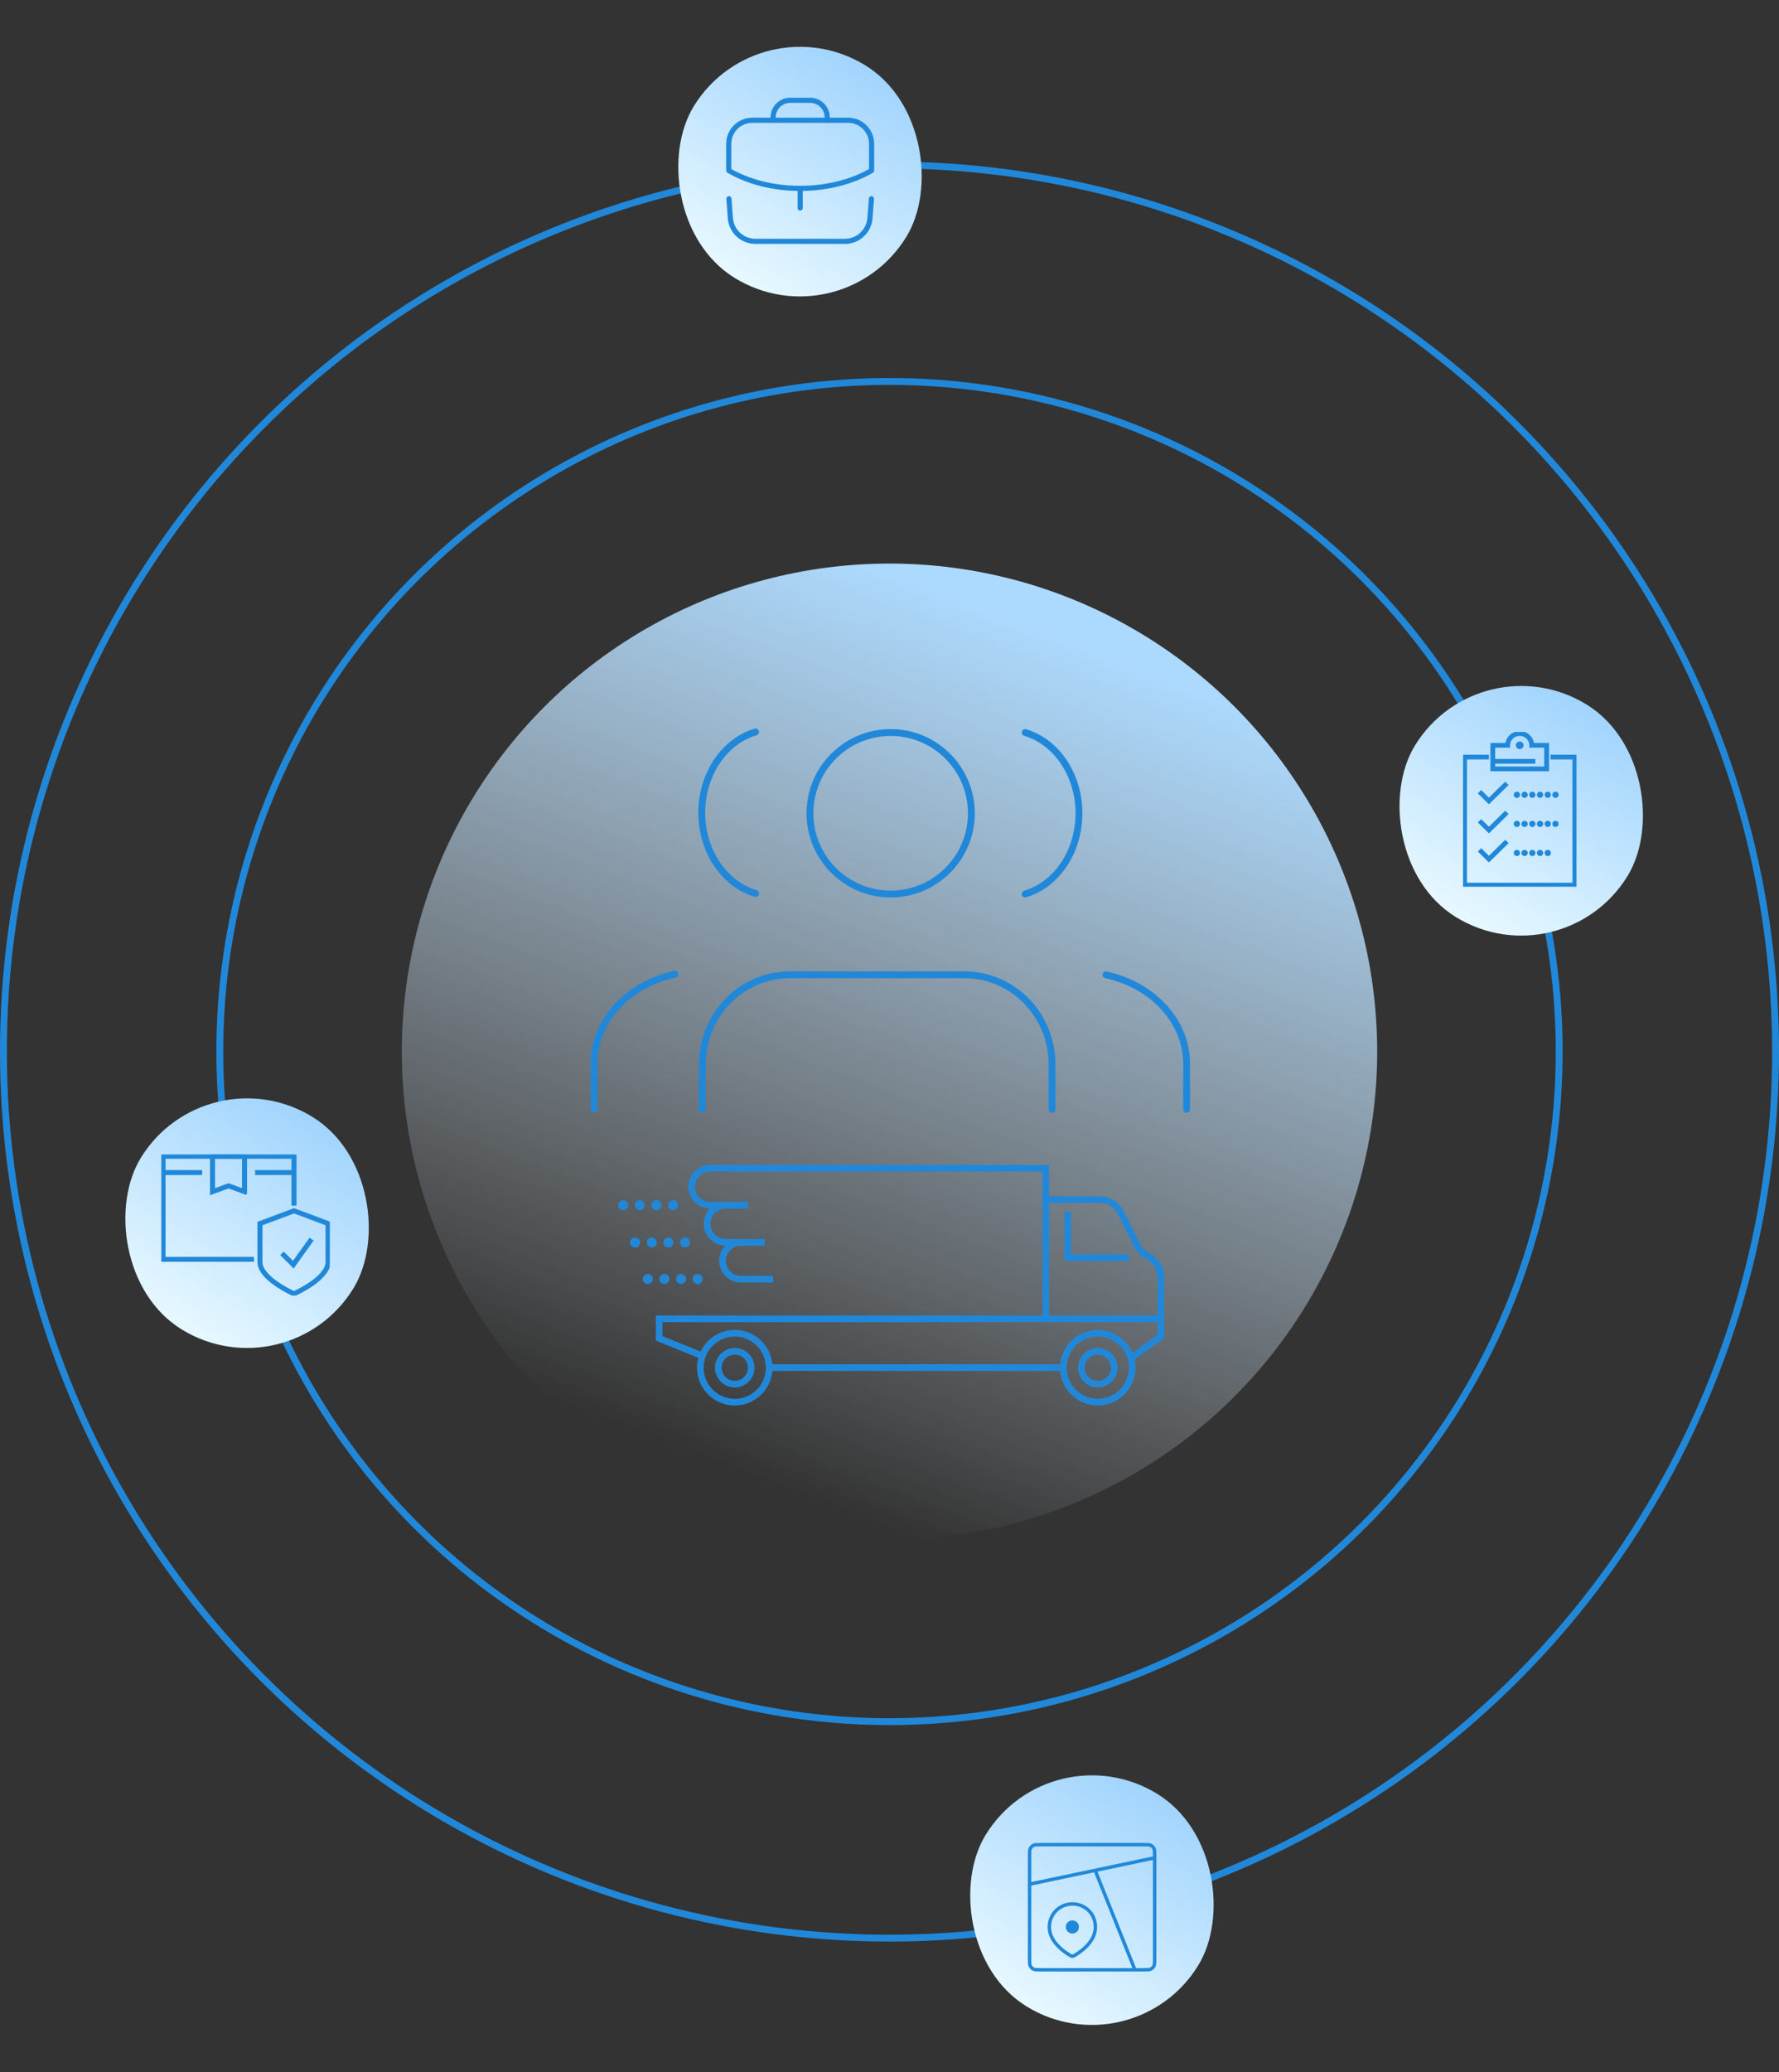 <svg width="518" height="603" viewBox="0 0 518 603" fill="none" xmlns="http://www.w3.org/2000/svg">
<rect x="0" y="0" width="518" height="603" fill="#333333" stroke="none"/>
<circle cx="259" cy="306" r="258" stroke="#2188D9" stroke-width="2"/>
<circle cx="259" cy="306" r="195" stroke="#2188D9" stroke-width="2"/>
<rect x="59.979" y="306" width="72.627" height="72.627" rx="36.313" transform="rotate(31.529 59.979 306)" fill="url(#paint0_linear_777_4090)"/>
<g clip-path="url(#clip0_777_4090)">
<path d="M73.685 366.938H46.999V336H86.087V350.597H85.124V336.943H47.96V365.993H73.685V366.938Z" fill="#2188D9" stroke="#2188D9" stroke-width="0.5"/>
<path d="M71.681 347.462L66.541 345.583L61.401 347.462V336H71.678V347.462H71.681ZM66.541 344.575L70.718 346.103V336.943H62.364V346.103L66.543 344.575H66.541Z" fill="#2188D9" stroke="#2188D9" stroke-width="0.5"/>
<path d="M85.607 340.745H74.528V341.688H85.607V340.745Z" fill="#2188D9" stroke="#2188D9" stroke-width="0.5"/>
<path d="M58.615 340.745H47.536V341.688H58.615V340.745Z" fill="#2188D9" stroke="#2188D9" stroke-width="0.5"/>
<path d="M85.606 377L85.41 376.916C85.308 376.87 82.862 375.795 80.373 374.094C76.948 371.75 75.211 369.45 75.211 367.256V355.731L85.604 351.836L95.997 355.731V367.256C95.997 369.45 94.26 371.75 90.835 374.094C88.348 375.795 85.9 376.87 85.798 376.916L85.602 377H85.606ZM76.174 356.381V367.253C76.174 369.575 78.751 371.827 80.915 373.309C82.934 374.693 84.979 375.674 85.609 375.963C86.239 375.674 88.284 374.693 90.303 373.309C92.466 371.83 95.044 369.575 95.044 367.253V356.381L85.611 352.847L76.179 356.381H76.174Z" fill="#2188D9" stroke="#2188D9" stroke-width="0.5"/>
<path d="M85.467 368.748L81.939 365.22L82.625 364.559L85.344 367.28L90.198 360.51L90.984 361.053L85.467 368.748Z" fill="#2188D9" stroke="#2188D9" stroke-width="0.5"/>
</g>
<circle cx="259" cy="306" r="142" fill="url(#paint1_linear_777_4090)"/>
<rect x="305.98" y="503" width="72.627" height="72.627" rx="36.313" transform="rotate(31.529 305.98 503)" fill="url(#paint2_linear_777_4090)"/>
<path d="M330.458 573.208L318.958 544.458M336.208 540.625L299.792 548.292" stroke="#2188D9"/>
<path d="M299.792 539.992C299.792 538.872 299.792 538.312 300.009 537.884C300.201 537.507 300.507 537.201 300.884 537.01C301.311 536.792 301.871 536.792 302.992 536.792H333.008C334.128 536.792 334.688 536.792 335.116 537.01C335.492 537.201 335.798 537.507 335.99 537.884C336.208 538.312 336.208 538.872 336.208 539.992V570.008C336.208 571.128 336.208 571.688 335.99 572.116C335.798 572.493 335.492 572.799 335.116 572.99C334.688 573.208 334.128 573.208 333.008 573.208H302.992C301.871 573.208 301.311 573.208 300.884 572.99C300.507 572.799 300.201 572.493 300.009 572.116C299.792 571.688 299.792 571.128 299.792 570.008V539.992Z" stroke="#2188D9" stroke-linecap="round"/>
<path d="M318.958 560.806C318.958 565.281 314.161 568.315 312.68 569.145C312.411 569.296 312.089 569.296 311.82 569.145C310.339 568.315 305.542 565.281 305.542 560.806C305.542 556.748 308.792 554.042 312.25 554.042C315.828 554.042 318.958 556.748 318.958 560.806Z" stroke="#2188D9"/>
<ellipse cx="312.25" cy="560.75" rx="1.917" ry="1.917" fill="#2188D9"/>
<rect x="220.979" width="72.627" height="72.627" rx="36.313" transform="rotate(31.529 220.979 0)" fill="url(#paint3_linear_777_4090)"/>
<path d="M232.989 60.523V54.815" stroke="#2188D9" stroke-width="1.5" stroke-linecap="round" stroke-linejoin="round"/>
<path fill-rule="evenodd" clip-rule="evenodd" d="M246.927 34.993C250.73 34.993 253.79 38.075 253.79 41.878V49.618C248.255 52.858 240.942 54.816 232.977 54.816C225.012 54.816 217.723 52.858 212.188 49.618V41.855C212.188 38.053 215.27 34.993 219.072 34.993H246.927Z" stroke="#2188D9" stroke-width="1.5" stroke-linecap="round" stroke-linejoin="round"/>
<path d="M240.864 34.983V34.16C240.864 31.415 238.637 29.187 235.892 29.187H230.087C227.342 29.187 225.114 31.415 225.114 34.16V34.983" stroke="#2188D9" stroke-width="1.5" stroke-linecap="round" stroke-linejoin="round"/>
<path d="M212.243 57.837L212.668 63.482C212.956 67.287 216.126 70.228 219.94 70.228H246.038C249.851 70.228 253.022 67.287 253.31 63.482L253.735 57.837" stroke="#2188D9" stroke-width="1.5" stroke-linecap="round" stroke-linejoin="round"/>
<rect x="430.98" y="186" width="72.627" height="72.627" rx="36.313" transform="rotate(31.529 430.98 186)" fill="url(#paint4_linear_777_4090)"/>
<g clip-path="url(#clip1_777_4090)">
<path d="M459.001 258H426.001V219.871H433.299V220.756H426.9V257.118H458.102V220.756H451.721V219.871H459.001V258Z" fill="#2188D9" stroke="#2188D9" stroke-width="0.5"/>
<path d="M450.788 224.192H434.214V216.436H438.573C438.798 214.505 440.473 213 442.501 213C444.529 213 446.206 214.505 446.429 216.436H450.788V224.192ZM435.114 223.31H449.888V217.318H445.555V216.877C445.555 215.225 444.185 213.882 442.501 213.882C440.817 213.882 439.447 215.225 439.447 216.877V217.318H435.114V223.307V223.31Z" fill="#2188D9" stroke="#2188D9" stroke-width="0.5"/>
<path d="M433.538 233.704L430.654 230.874L431.289 230.251L433.538 232.456L438.287 227.798L438.924 228.421L433.538 233.704Z" fill="#2188D9" stroke="#2188D9" stroke-width="0.5"/>
<path d="M452.242 231.288C452.242 230.923 452.545 230.626 452.917 230.626C453.288 230.626 453.591 230.923 453.591 231.288C453.591 231.655 453.288 231.949 452.917 231.949C452.543 231.949 452.242 231.652 452.242 231.288ZM449.994 231.288C449.994 230.923 450.297 230.626 450.668 230.626C451.042 230.626 451.343 230.923 451.343 231.288C451.343 231.655 451.04 231.949 450.668 231.949C450.297 231.949 449.994 231.652 449.994 231.288ZM447.745 231.288C447.745 230.923 448.048 230.626 448.42 230.626C448.794 230.626 449.094 230.923 449.094 231.288C449.094 231.655 448.792 231.949 448.42 231.949C448.048 231.949 447.745 231.652 447.745 231.288ZM445.497 231.288C445.497 230.923 445.8 230.626 446.172 230.626C446.546 230.626 446.846 230.923 446.846 231.288C446.846 231.655 446.543 231.949 446.172 231.949C445.8 231.949 445.497 231.652 445.497 231.288ZM443.249 231.288C443.249 230.923 443.552 230.626 443.923 230.626C444.297 230.626 444.598 230.923 444.598 231.288C444.598 231.655 444.295 231.949 443.923 231.949C443.552 231.949 443.249 231.652 443.249 231.288ZM441 231.288C441 230.923 441.303 230.626 441.675 230.626C442.049 230.626 442.349 230.923 442.349 231.288C442.349 231.655 442.047 231.949 441.675 231.949C441.303 231.949 441 231.652 441 231.288Z" fill="#2188D9" stroke="#2188D9" stroke-width="0.5"/>
<path d="M433.538 242.164L430.654 239.336L431.289 238.713L433.538 240.918L438.287 236.26L438.924 236.884L433.538 242.164Z" fill="#2188D9" stroke="#2188D9" stroke-width="0.5"/>
<path d="M452.242 239.75C452.242 239.383 452.545 239.089 452.917 239.089C453.288 239.089 453.591 239.386 453.591 239.75C453.591 240.115 453.288 240.412 452.917 240.412C452.543 240.412 452.242 240.115 452.242 239.75ZM449.994 239.75C449.994 239.383 450.297 239.089 450.668 239.089C451.042 239.089 451.343 239.386 451.343 239.75C451.343 240.115 451.04 240.412 450.668 240.412C450.297 240.412 449.994 240.115 449.994 239.75ZM447.745 239.75C447.745 239.383 448.048 239.089 448.42 239.089C448.794 239.089 449.094 239.386 449.094 239.75C449.094 240.115 448.792 240.412 448.42 240.412C448.048 240.412 447.745 240.115 447.745 239.75ZM445.497 239.75C445.497 239.383 445.8 239.089 446.172 239.089C446.546 239.089 446.846 239.386 446.846 239.75C446.846 240.115 446.543 240.412 446.172 240.412C445.8 240.412 445.497 240.115 445.497 239.75ZM443.249 239.75C443.249 239.383 443.552 239.089 443.923 239.089C444.297 239.089 444.598 239.386 444.598 239.75C444.598 240.115 444.295 240.412 443.923 240.412C443.552 240.412 443.249 240.115 443.249 239.75ZM441 239.75C441 239.383 441.303 239.089 441.675 239.089C442.049 239.089 442.349 239.386 442.349 239.75C442.349 240.115 442.047 240.412 441.675 240.412C441.303 240.412 441 240.115 441 239.75Z" fill="#2188D9" stroke="#2188D9" stroke-width="0.5"/>
<path d="M433.538 250.627L430.654 247.798L431.289 247.173L433.538 249.378L438.287 244.72L438.924 245.346L433.538 250.627Z" fill="#2188D9" stroke="#2188D9" stroke-width="0.5"/>
<path d="M449.994 248.21C449.994 247.844 450.297 247.549 450.668 247.549C451.042 247.549 451.343 247.846 451.343 248.21C451.343 248.575 451.04 248.872 450.668 248.872C450.297 248.872 449.994 248.575 449.994 248.21ZM447.745 248.21C447.745 247.844 448.048 247.549 448.42 247.549C448.794 247.549 449.094 247.846 449.094 248.21C449.094 248.575 448.792 248.872 448.42 248.872C448.048 248.872 447.745 248.575 447.745 248.21ZM445.497 248.21C445.497 247.844 445.8 247.549 446.172 247.549C446.546 247.549 446.846 247.846 446.846 248.21C446.846 248.575 446.543 248.872 446.172 248.872C445.8 248.872 445.497 248.575 445.497 248.21ZM443.249 248.21C443.249 247.844 443.552 247.549 443.923 247.549C444.297 247.549 444.598 247.846 444.598 248.21C444.598 248.575 444.295 248.872 443.923 248.872C443.552 248.872 443.249 248.575 443.249 248.21ZM441 248.21C441 247.844 441.303 247.549 441.675 247.549C442.047 247.549 442.349 247.846 442.349 248.21C442.349 248.575 442.047 248.872 441.675 248.872C441.301 248.872 441 248.575 441 248.21Z" fill="#2188D9" stroke="#2188D9" stroke-width="0.5"/>
<path d="M443.368 216.877C443.368 217.347 442.98 217.727 442.501 217.727C442.022 217.727 441.634 217.347 441.634 216.877C441.634 216.406 442.022 216.026 442.501 216.026C442.98 216.026 443.368 216.406 443.368 216.877Z" fill="#2188D9" stroke="#2188D9" stroke-width="0.5"/>
<path d="M446.796 221.1H434.664V221.982H446.796V221.1Z" fill="#2188D9" stroke="#2188D9" stroke-width="0.5"/>
</g>
<path d="M306.334 322.833V309.778C306.334 302.853 303.652 296.211 298.877 291.314C294.103 286.418 287.627 283.667 280.875 283.667H229.959C223.207 283.667 216.731 286.418 211.957 291.314C207.183 296.211 204.5 302.853 204.5 309.778V322.833" stroke="#2188D9" stroke-width="2" stroke-linecap="round" stroke-linejoin="round"/>
<path d="M259.334 260.167C272.313 260.167 282.834 249.645 282.834 236.667C282.834 223.688 272.313 213.167 259.334 213.167C246.355 213.167 235.834 223.688 235.834 236.667C235.834 249.645 246.355 260.167 259.334 260.167Z" stroke="#2188D9" stroke-width="2" stroke-linecap="round" stroke-linejoin="round"/>
<path d="M345.5 322.833V309.489C345.495 303.575 343.185 297.831 338.931 293.157C334.678 288.483 328.723 285.145 322 283.667" stroke="#2188D9" stroke-width="2" stroke-linecap="round" stroke-linejoin="round"/>
<path d="M298.5 213.167C302.982 214.503 306.954 217.537 309.791 221.792C312.627 226.047 314.167 231.28 314.167 236.667C314.167 242.053 312.627 247.286 309.791 251.541C306.954 255.796 302.982 258.831 298.5 260.167" stroke="#2188D9" stroke-width="2" stroke-linecap="round" stroke-linejoin="round"/>
<path d="M173 322.667V309.322C173.006 303.408 175.316 297.664 179.57 292.99C183.823 288.316 189.778 284.978 196.5 283.5" stroke="#2188D9" stroke-width="2" stroke-linecap="round" stroke-linejoin="round"/>
<path d="M220 213C215.519 214.336 211.547 217.371 208.71 221.626C205.873 225.881 204.334 231.114 204.334 236.5C204.334 241.886 205.873 247.119 208.71 251.374C211.547 255.629 215.519 258.664 220 260" stroke="#2188D9" stroke-width="2" stroke-linecap="round" stroke-linejoin="round"/>
<g clip-path="url(#clip2_777_4090)">
<path d="M213.947 409C207.88 409 202.946 404.068 202.946 397.999C202.946 391.93 207.88 387.003 213.947 387.003C220.013 387.003 224.952 391.935 224.952 397.999C224.952 404.063 220.018 409 213.947 409ZM213.947 388.94C208.948 388.94 204.884 393.002 204.884 397.999C204.884 402.995 208.948 407.058 213.947 407.058C218.945 407.058 223.01 402.995 223.01 397.999C223.01 393.002 218.945 388.94 213.947 388.94V388.94Z" fill="#2188D9"/>
<path d="M213.947 403.755C210.772 403.755 208.193 401.173 208.193 398.004C208.193 394.835 210.777 392.252 213.947 392.252C217.117 392.252 219.7 394.835 219.7 398.004C219.7 401.173 217.117 403.755 213.947 403.755ZM213.947 394.189C211.84 394.189 210.131 395.903 210.131 398.004C210.131 400.105 211.845 401.818 213.947 401.818C216.048 401.818 217.763 400.105 217.763 398.004C217.763 395.903 216.048 394.189 213.947 394.189V394.189Z" fill="#2188D9"/>
<path d="M319.647 409C313.58 409 308.641 404.068 308.641 397.999C308.641 391.93 313.575 387.003 319.647 387.003C325.719 387.003 330.648 391.935 330.648 397.999C330.648 404.063 325.714 409 319.647 409ZM319.647 388.94C314.648 388.94 310.584 393.002 310.584 397.999C310.584 402.995 314.648 407.058 319.647 407.058C324.645 407.058 328.71 402.995 328.71 397.999C328.71 393.002 324.645 388.94 319.647 388.94V388.94Z" fill="#2188D9"/>
<path d="M319.647 403.755C316.472 403.755 313.893 401.173 313.893 398.004C313.893 394.835 316.477 392.252 319.647 392.252C322.817 392.252 325.401 394.835 325.401 398.004C325.401 401.173 322.817 403.755 319.647 403.755ZM319.647 394.189C317.54 394.189 315.831 395.903 315.831 398.004C315.831 400.105 317.545 401.818 319.647 401.818C321.749 401.818 323.463 400.105 323.463 398.004C323.463 395.903 321.749 394.189 319.647 394.189V394.189Z" fill="#2188D9"/>
<path d="M309.575 397.001H223.944V398.938H309.575V397.001Z" fill="#2188D9"/>
<path d="M329.828 395.938L328.705 394.358L337.062 388.428V384.753H192.899V388.806L204.883 393.658L204.153 395.456L190.961 390.112V382.816H339V389.431L329.828 395.938Z" fill="#2188D9"/>
<path d="M339 383.784H337.062V371.755C337.062 369.709 336.029 367.831 334.295 366.739L333.073 365.969C331.855 365.204 330.871 364.116 330.23 362.835L325.475 353.324C324.467 351.302 322.429 350.046 320.169 350.046H305.466V383.784H303.528V348.104H320.169C323.17 348.104 325.868 349.768 327.209 352.455L331.964 361.966C332.451 362.934 333.192 363.754 334.106 364.33L335.328 365.1C337.629 366.55 339 369.038 339 371.755V383.784V383.784Z" fill="#2188D9"/>
<path d="M328.725 366.937H309.928V352.638H311.871V364.995H328.725V366.937Z" fill="#2188D9"/>
<path d="M225.101 373.205H215.76C212.257 373.205 209.41 370.359 209.41 366.858C209.41 365.189 210.051 363.63 211.214 362.448C207.741 362.418 204.918 359.582 204.918 356.1C204.918 354.387 205.599 352.832 206.707 351.69C203.239 351.65 200.432 348.819 200.432 345.342C200.432 341.866 203.284 339 206.782 339H305.466V349.077H303.528V340.937H206.782C204.352 340.937 202.369 342.914 202.369 345.347C202.369 347.781 204.347 349.758 206.782 349.758H211.268V351.695C208.839 351.695 206.856 353.671 206.856 356.105C206.856 358.539 208.834 360.516 211.268 360.516H211.278L215.765 360.565L215.755 362.502C213.326 362.502 211.343 364.459 211.343 366.863C211.343 369.267 213.321 371.273 215.755 371.273H225.097V373.21L225.101 373.205Z" fill="#2188D9"/>
<path d="M217.842 349.758H210.737V351.695H217.842V349.758Z" fill="#2188D9"/>
<path d="M222.657 360.56H214.881V362.497H222.657V360.56Z" fill="#2188D9"/>
<path d="M194.544 350.706C194.544 349.902 195.195 349.251 195.999 349.251C196.804 349.251 197.455 349.902 197.455 350.706C197.455 351.511 196.804 352.162 195.999 352.162C195.195 352.162 194.544 351.511 194.544 350.706V350.706ZM189.694 350.706C189.694 349.902 190.345 349.251 191.15 349.251C191.955 349.251 192.606 349.902 192.606 350.706C192.606 351.511 191.955 352.162 191.15 352.162C190.345 352.162 189.694 351.511 189.694 350.706ZM184.845 350.706C184.845 349.902 185.496 349.251 186.3 349.251C187.105 349.251 187.756 349.902 187.756 350.706C187.756 351.511 187.105 352.162 186.3 352.162C185.496 352.162 184.845 351.511 184.845 350.706ZM179.995 350.706C179.995 349.902 180.646 349.251 181.451 349.251C182.256 349.251 182.907 349.902 182.907 350.706C182.907 351.511 182.256 352.162 181.451 352.162C180.646 352.162 179.995 351.511 179.995 350.706Z" fill="#2188D9"/>
<path d="M198.017 361.554C198.017 360.749 198.668 360.098 199.473 360.098C200.278 360.098 200.928 360.749 200.928 361.554C200.928 362.358 200.278 363.009 199.473 363.009C198.668 363.009 198.017 362.358 198.017 361.554ZM193.167 361.554C193.167 360.749 193.818 360.098 194.623 360.098C195.428 360.098 196.079 360.749 196.079 361.554C196.079 362.358 195.428 363.009 194.623 363.009C193.818 363.009 193.167 362.358 193.167 361.554ZM188.318 361.554C188.318 360.749 188.969 360.098 189.774 360.098C190.579 360.098 191.229 360.749 191.229 361.554C191.229 362.358 190.579 363.009 189.774 363.009C188.969 363.009 188.318 362.358 188.318 361.554ZM183.468 361.554C183.468 360.749 184.119 360.098 184.924 360.098C185.729 360.098 186.38 360.749 186.38 361.554C186.38 362.358 185.729 363.009 184.924 363.009C184.119 363.009 183.468 362.358 183.468 361.554Z" fill="#2188D9"/>
<path d="M201.703 372.182C201.703 371.378 202.354 370.727 203.159 370.727C203.964 370.727 204.615 371.378 204.615 372.182C204.615 372.987 203.964 373.637 203.159 373.637C202.354 373.637 201.703 372.987 201.703 372.182ZM196.854 372.182C196.854 371.378 197.505 370.727 198.31 370.727C199.115 370.727 199.765 371.378 199.765 372.182C199.765 372.987 199.115 373.637 198.31 373.637C197.505 373.637 196.854 372.987 196.854 372.182ZM192.004 372.182C192.004 371.378 192.655 370.727 193.46 370.727C194.265 370.727 194.916 371.378 194.916 372.182C194.916 372.987 194.265 373.637 193.46 373.637C192.655 373.637 192.004 372.987 192.004 372.182ZM187.155 372.182C187.155 371.378 187.806 370.727 188.611 370.727C189.416 370.727 190.066 371.378 190.066 372.182C190.066 372.987 189.416 373.637 188.611 373.637C187.806 373.637 187.155 372.987 187.155 372.182V372.182Z" fill="#2188D9"/>
</g>
<defs>
<linearGradient id="paint0_linear_777_4090" x1="96.293" y1="306" x2="96.293" y2="378.627" gradientUnits="userSpaceOnUse">
<stop stop-color="#A1D4FD"/>
<stop offset="1" stop-color="#E7F8FF"/>
</linearGradient>
<linearGradient id="paint1_linear_777_4090" x1="259" y1="164" x2="165" y2="409" gradientUnits="userSpaceOnUse">
<stop stop-color="#ACDAFF"/>
<stop offset="1" stop-color="#EAF4FB" stop-opacity="0"/>
</linearGradient>
<linearGradient id="paint2_linear_777_4090" x1="342.293" y1="503" x2="342.293" y2="575.627" gradientUnits="userSpaceOnUse">
<stop stop-color="#A1D4FD"/>
<stop offset="1" stop-color="#E7F8FF"/>
</linearGradient>
<linearGradient id="paint3_linear_777_4090" x1="257.292" y1="0" x2="257.292" y2="72.627" gradientUnits="userSpaceOnUse">
<stop stop-color="#A1D4FD"/>
<stop offset="1" stop-color="#E7F8FF"/>
</linearGradient>
<linearGradient id="paint4_linear_777_4090" x1="467.293" y1="186" x2="467.293" y2="258.627" gradientUnits="userSpaceOnUse">
<stop stop-color="#A1D4FD"/>
<stop offset="1" stop-color="#E7F8FF"/>
</linearGradient>
<clipPath id="clip0_777_4090">
<rect width="49" height="41" fill="white" transform="translate(46.999 336)"/>
</clipPath>
<clipPath id="clip1_777_4090">
<rect width="33" height="45" fill="white" transform="translate(426.001 213)"/>
</clipPath>
<clipPath id="clip2_777_4090">
<rect width="159" height="70" fill="white" transform="translate(180 339)"/>
</clipPath>
</defs>
</svg>
